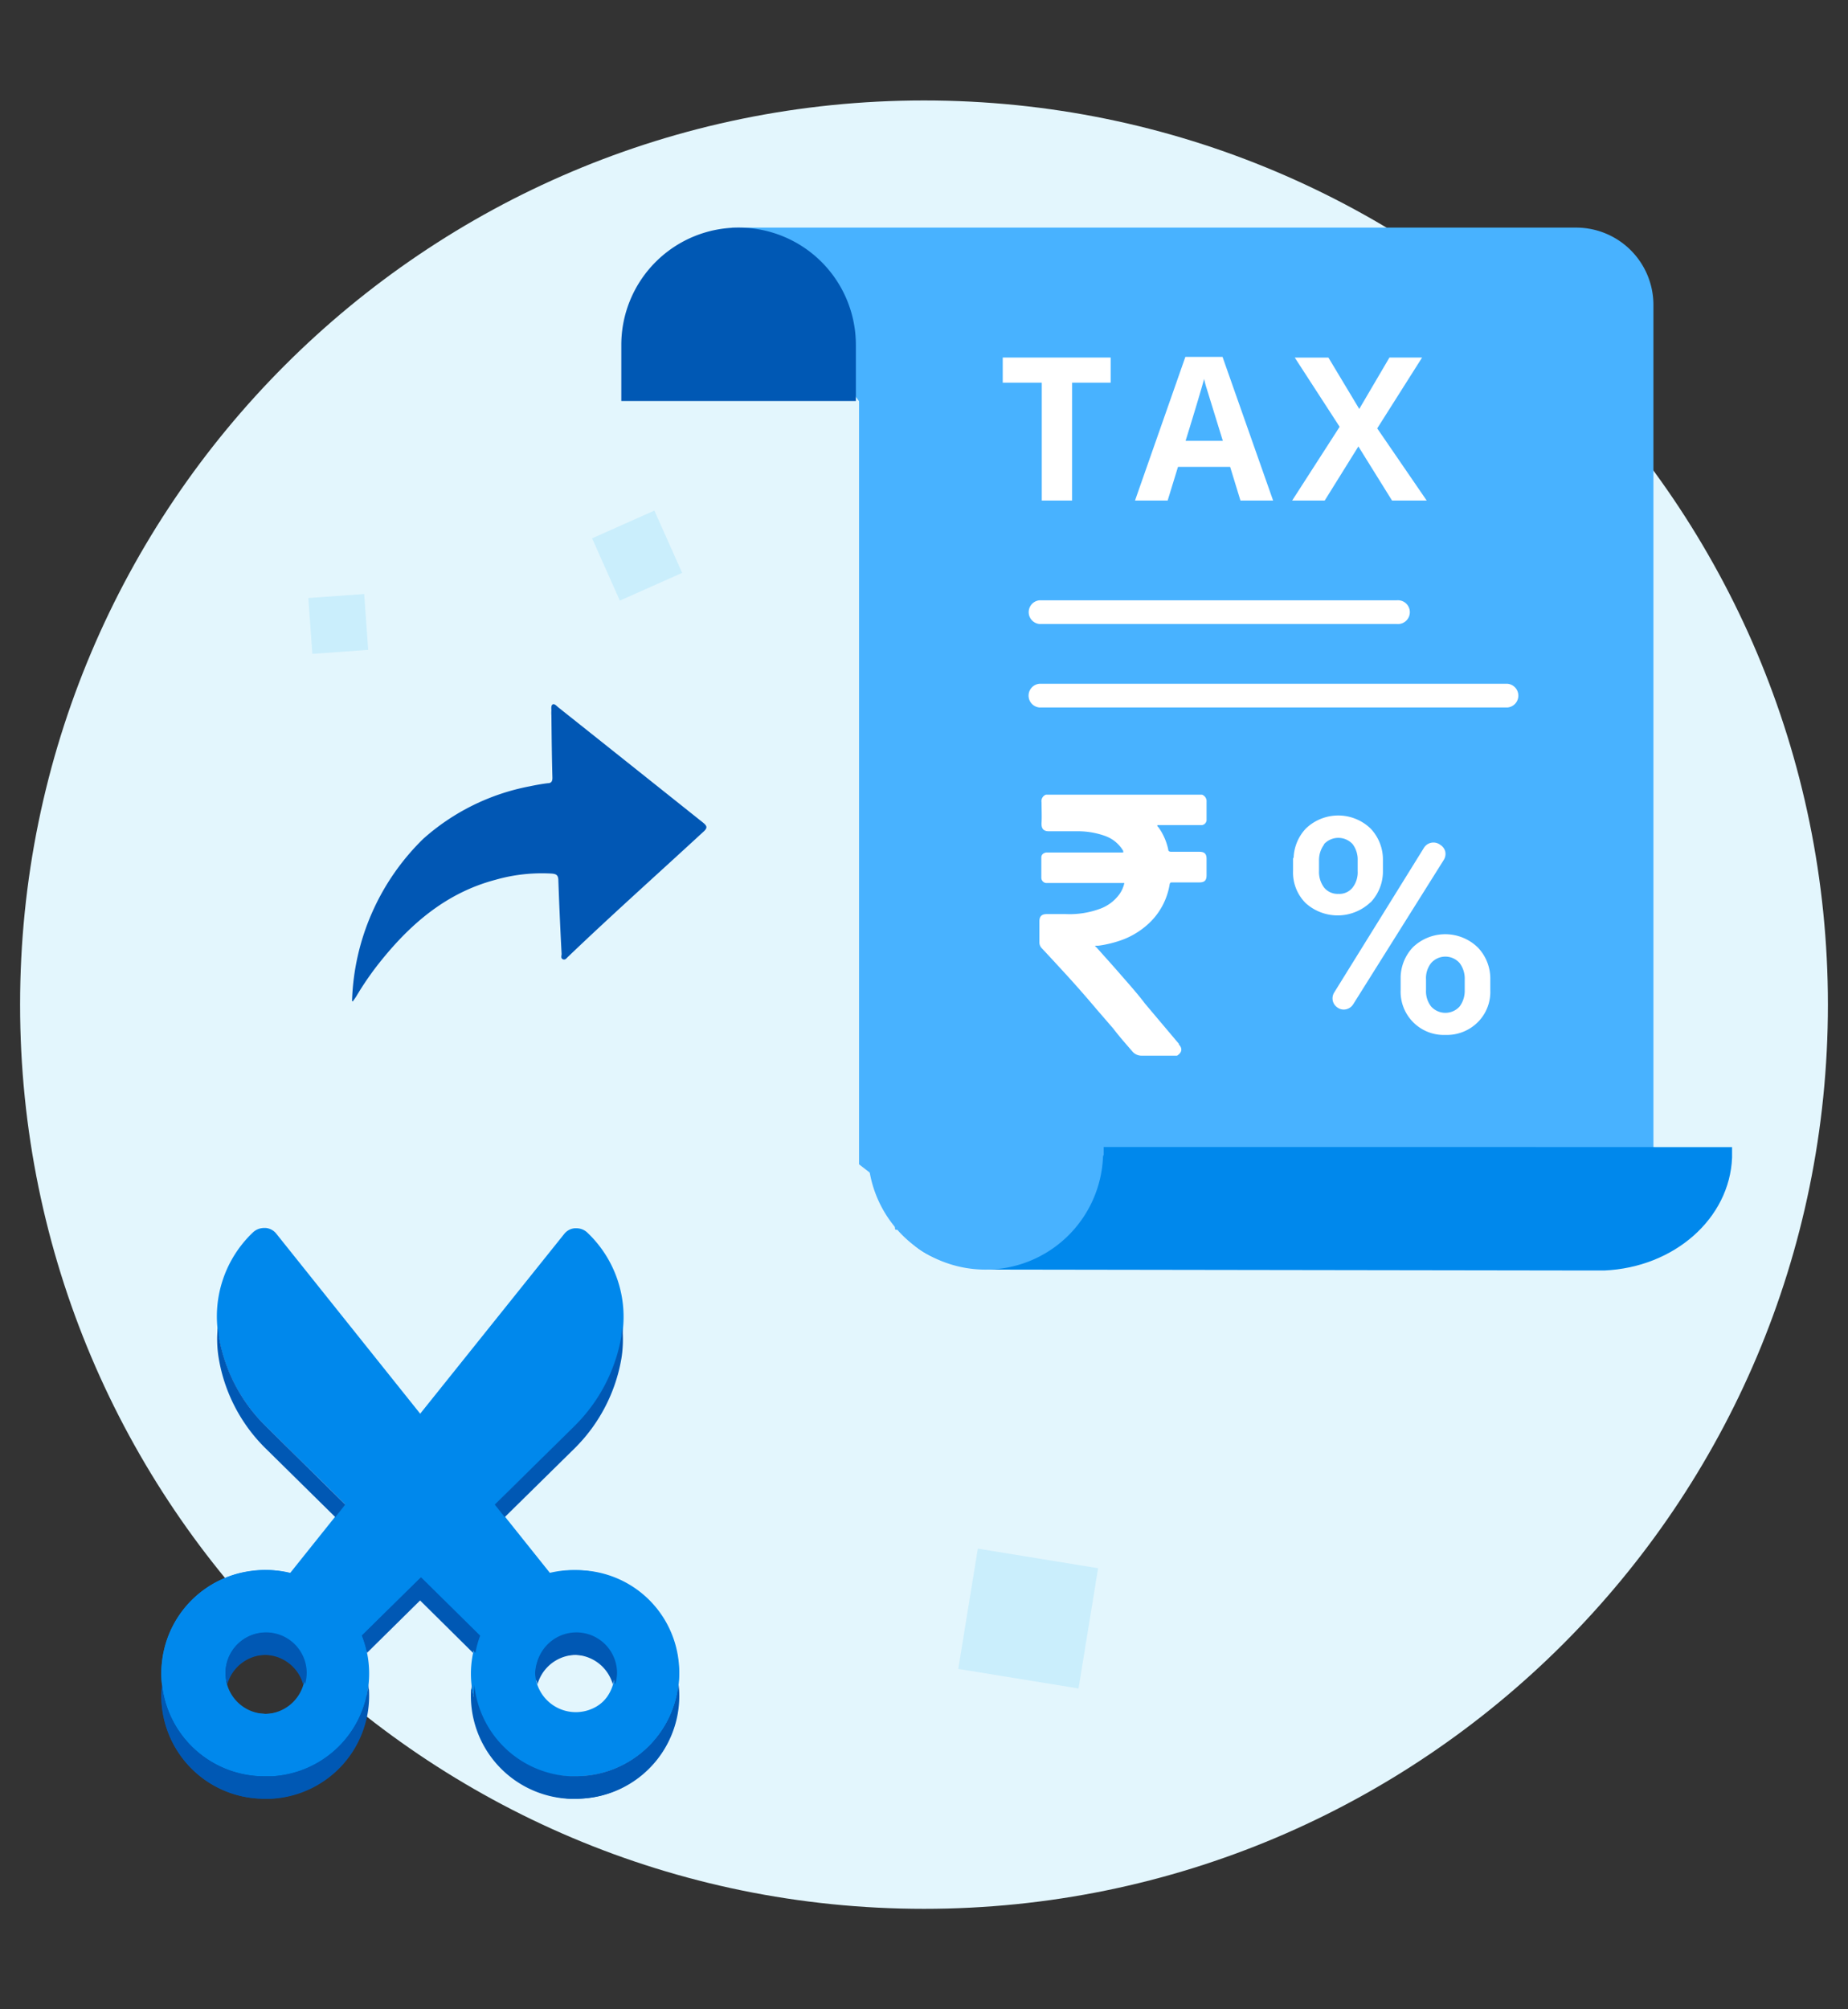 <svg xmlns="http://www.w3.org/2000/svg" width="92" height="100" viewBox="0 0 92 100">
    <rect x="0" y="0" width="92" height="100" fill="#333333" stroke="none"/>
    <g fill="none" fill-rule="nonzero">
        <path fill="#E3F6FD" d="M91 50c0 24.853-20.147 45-45 45S1 74.853 1 50 21.147 5 46 5s45 20.147 45 45"/>
        <path fill="#0157B4" d="M17.526 49.815a11.779 11.779 0 0 1 3.536-8.06 11.059 11.059 0 0 1 5.294-2.618c.295-.062.598-.118.91-.157.185 0 .24-.1.235-.285-.028-1.028-.039-2.06-.05-3.094a1.676 1.676 0 0 1 0-.234c0-.085-.028-.258.061-.308.09-.05.19.067.268.134 2.402 1.91 4.804 3.822 7.205 5.736.24.19.246.285 0 .497-2.234 2.061-4.507 4.089-6.702 6.188-.073.062-.134.18-.257.129-.123-.05-.067-.173-.067-.268a199.662 199.662 0 0 1-.162-3.653c0-.274-.112-.33-.346-.346a8.411 8.411 0 0 0-2.793.313c-2.385.631-4.155 2.128-5.663 3.993-.463.57-.883 1.173-1.257 1.804-.056.09-.122.18-.179.257l-.033-.028z"/>
        <path fill="#48B2FF" d="M42.766 57.947V19.968l-6.336-8.64h42.05a3.848 3.848 0 0 1 3.833 3.837V59.36a1.854 1.854 0 0 1-1.844 1.843H44.608c-.246 0 .419-1.591.207-1.676"/>
        <path fill="#0088EC" d="M74.097 57.087H44.894v3.692c0 1.351 2.156 2.407 4.775 2.407l29.64.045h.558c3.475-.151 6.24-2.58 6.362-5.619v-.52l-12.13-.005h-.002z"/>
        <path fill="#48B2FF" d="M54.946 57.478v-5.993h-6.143a5.854 5.854 0 1 0 6.11 6.054l.033-.061z"/>
        <path fill="#0058B4" d="M36.772 11.328a5.836 5.836 0 0 1 5.836 5.836v2.793H30.931v-2.792a5.836 5.836 0 0 1 5.841-5.837z"/>
        <path fill="#FFF" d="M68.233 44.911c.403-.424.624-.99.614-1.575v-.525a2.234 2.234 0 0 0-.614-1.575 2.323 2.323 0 0 0-3.223 0 2.234 2.234 0 0 0-.609 1.463h-.028v.643c-.024.598.203 1.18.626 1.603a2.374 2.374 0 0 0 3.223-.034h.01zm-2.318-2.898a.966.966 0 0 1 1.425 0c.174.235.262.523.25.815v.525c.016.293-.072.583-.25.816a.834.834 0 0 1-.71.318.863.863 0 0 1-.715-.319 1.296 1.296 0 0 1-.25-.815v-.525a1.3 1.3 0 0 1 .25-.793v-.022zM70.891 42.191l-4.467 7.2a.558.558 0 0 0-.073.418.56.56 0 0 0 .251.347.525.525 0 0 0 .42.073.558.558 0 0 0 .345-.247l4.507-7.182a.558.558 0 0 0 .073-.43.558.558 0 0 0-.246-.324.558.558 0 0 0-.81.145zM73.561 47.145a2.323 2.323 0 0 0-3.222 0c-.374.396-.591.914-.61 1.458v.67a2.15 2.15 0 0 0 2.235 2.234 2.178 2.178 0 0 0 1.614-.642c.414-.418.636-.988.614-1.575v-.542a2.234 2.234 0 0 0-.63-1.603zm-.893 2.944a.955.955 0 0 1-1.424 0 1.234 1.234 0 0 1-.252-.816v-.525a1.213 1.213 0 0 1 .252-.815.944.944 0 0 1 1.423 0c.175.235.263.523.252.815v.559c.003.281-.085.555-.252.782h.001zM59.839 39.55c.149.052.243.2.228.357v.916c-.01.12-.1.218-.218.24h-2.233c0 .04 0 .073.045.095.242.333.411.714.497 1.117 0 .095.067.117.161.117h1.38c.262 0 .368.095.368.358v.81c0 .262-.105.357-.362.357h-1.34c-.09 0-.118 0-.14.118a3.396 3.396 0 0 1-.927 1.82c-.39.393-.859.699-1.375.9-.401.15-.819.256-1.244.312h-.157c0 .031.021.058.05.067.396.447.804.894 1.2 1.352.397.457.85.96 1.24 1.475l1.676 1.987v.034c.212.224.129.42-.09.558h-1.747a.598.598 0 0 1-.464-.195c-.33-.385-.647-.737-.966-1.156l-.855-.989a56.297 56.297 0 0 0-1.469-1.675c-.513-.558-.82-.893-1.24-1.34a.413.413 0 0 1-.112-.28V45.85c0-.246.118-.357.364-.357h.955c.57.025 1.14-.062 1.676-.256.396-.138.74-.393.988-.732.12-.168.204-.358.246-.559h-3.91a.268.268 0 0 1-.223-.263v-1.005c0-.145.1-.229.25-.251h3.827v-.078c-.2-.34-.512-.601-.883-.738a3.999 3.999 0 0 0-1.401-.24h-1.42c-.267 0-.379-.133-.362-.424.017-.29 0-.676 0-1.017a.341.341 0 0 1 .218-.38h7.769zM53.37 24.91h-1.507v-5.864H49.92v-1.252h5.373v1.252h-1.921l-.001 5.864zM61.754 24.911l-.513-1.675h-2.597l-.514 1.675h-1.625l2.507-7.149h1.85l2.518 7.15h-1.626zm-.877-2.971l-.804-2.603a5.017 5.017 0 0 1-.128-.48c-.112.419-.413 1.44-.922 3.083h1.854zM71.026 24.911H69.3l-1.675-2.692-1.676 2.692h-1.62l2.363-3.67-2.234-3.445h1.675l1.536 2.557 1.502-2.558h1.625l-2.233 3.525 2.463 3.591zm-1.492 6.144H51.745a.592.592 0 0 1 0-1.178h17.79a.592.592 0 1 1 0 1.178zm5.52 4.155H51.744a.592.592 0 0 1 0-1.179h23.307a.592.592 0 0 1 0 1.179h.001z"/>
        <path fill="#ACE3FB" d="M29.477 26.792l3.1-1.382 1.383 3.101-3.102 1.382-1.381-3.101zm-14.126 2.97l2.78-.199.199 2.78-2.78.2-.2-2.78zM47.706 83.06l.974-5.987 5.987.975-.974 5.986-5.987-.974z" opacity=".44"/>
        <path fill="#0088EC" d="M29.316 78.193a5.39 5.39 0 0 0-.737-.05c-.441-.005-.88.05-1.307.161L13.756 61.4a.754.754 0 0 0-.525-.285h-.078a.81.81 0 0 0-.558.218 5.764 5.764 0 0 0-1.715 5.156 8.182 8.182 0 0 0 2.323 4.467l3.977 3.91-2.743 3.43a4.932 4.932 0 0 0-1.937-.113 5.122 5.122 0 0 0-4.419 4.43c-.03.212-.047.427-.05.642a5.127 5.127 0 0 0 5.127 5.15h.28a5.06 5.06 0 0 0 4.736-4.122 5.155 5.155 0 0 0-.251-2.86l2.937-2.904 2.944 2.904a5.183 5.183 0 0 0-.352 1.586 5.122 5.122 0 0 0 4.82 5.395h.302a5.122 5.122 0 0 0 .742-10.203v-.006zm-16.158 7.099a2.027 2.027 0 0 1-2.027-2.022 2.027 2.027 0 1 1 2.027 2.033v-.011zm15.415 0a2.021 2.021 0 0 1-2.021-2.022 2.021 2.021 0 1 1 2.021 2.033v-.011z"/>
        <path fill="#0058B4" d="M13.438 88.403h-.28a5.122 5.122 0 0 1-5.093-4.547c0 .179-.034.364-.034.56a5.122 5.122 0 0 0 5.127 5.104h.28a5.06 5.06 0 0 0 4.736-4.117 4.943 4.943 0 0 0 .056-1.57c-.01.153-.03.304-.056.453a5.06 5.06 0 0 1-4.736 4.117zm7.44-9.903l-2.939 2.904c.105.285.186.579.24.877l2.698-2.664 2.67 2.642a5.34 5.34 0 0 1 .257-.865L20.877 78.5zm12.873 5.434a5.133 5.133 0 0 1-5.178 4.469h-.302a5.122 5.122 0 0 1-4.791-4.564c0 .09 0 .174-.029.263a5.133 5.133 0 0 0 4.82 5.418h.303a5.133 5.133 0 0 0 5.177-4.469c.045-.4.045-.805 0-1.206a.513.513 0 0 0 0 .09zM13.214 70.96a8.177 8.177 0 0 1-2.323-4.467c0-.14-.034-.286-.05-.425a5.714 5.714 0 0 0 .05 1.541 8.177 8.177 0 0 0 2.323 4.468l3.48 3.43.497-.626-3.977-3.92zm15.359 11.4a2.01 2.01 0 0 1 1.933 1.463c.056-.181.086-.369.09-.559a2.022 2.022 0 0 0-4.044 0c.001.19.031.378.089.56a2.01 2.01 0 0 1 1.932-1.465zm-15.415-1.117c-1.12 0-2.027.907-2.027 2.027.005.19.034.377.09.558a2.01 2.01 0 0 1 3.87 0c.056-.18.086-.368.089-.558a2.021 2.021 0 0 0-2.022-2.027z"/>
        <path fill="#0088EC" d="M8.076 83.934a5.116 5.116 0 0 0 5.172 4.469h.307a5.122 5.122 0 0 0 4.463-6.999L20.96 78.5l2.943 2.904a5.122 5.122 0 0 0 4.468 6.982h.324a5.127 5.127 0 0 0 5.082-5.77 5.077 5.077 0 0 0-5.065-4.468 4.971 4.971 0 0 0-1.313.162l-2.742-3.43 3.983-3.909a8.255 8.255 0 0 0 2.323-4.468 5.78 5.78 0 0 0-1.72-5.155.787.787 0 0 0-.56-.218h-.077a.744.744 0 0 0-.52.285L14.55 78.305a4.904 4.904 0 0 0-1.307-.162c-.246 0-.493.016-.737.05a5.116 5.116 0 0 0-4.43 5.741h.001zm18.565-.659a2.027 2.027 0 0 1 4.05 0 2.027 2.027 0 0 1-4.05 0zm-15.415 0a2.021 2.021 0 1 1 4.043 0 2.021 2.021 0 0 1-4.043 0z"/>
        <path fill="#0058B4" d="M28.383 88.403h.313a5.116 5.116 0 0 0 5.088-4.547c.023.186.034.372.034.56a5.122 5.122 0 0 1-5.122 5.104h-.285a5.088 5.088 0 0 1-4.791-5.686c0 .15.028.302.056.452a5.066 5.066 0 0 0 4.707 4.117zM20.961 78.5l2.943 2.904a4.865 4.865 0 0 0-.235.855l-2.697-2.664-2.698 2.664a5.3 5.3 0 0 0-.256-.866L20.96 78.5zM8.076 83.934a5.122 5.122 0 0 0 5.172 4.469h.307a5.116 5.116 0 0 0 4.786-4.564c0 .09 0 .174.028.263a5.133 5.133 0 0 1-4.814 5.418h-.307a5.127 5.127 0 0 1-5.183-5.68c.006.033.006.061.011.094zM28.612 70.96a8.25 8.25 0 0 0 2.324-4.467c0-.14.028-.286.045-.425a5.948 5.948 0 0 1-.045 1.541 8.25 8.25 0 0 1-2.324 4.468l-3.485 3.43-.497-.626 3.982-3.92zm-15.364 11.4c-.898.002-1.686.6-1.932 1.463a1.972 1.972 0 0 1-.09-.559 2.021 2.021 0 0 1 4.043 0c-.002.19-.03.377-.083.56a2.021 2.021 0 0 0-1.938-1.465zm15.448-1.117a2.021 2.021 0 0 1 2.022 2.027 2.11 2.11 0 0 1-.09.558 2.01 2.01 0 0 0-3.87 0 2.2 2.2 0 0 1-.089-.558c0-1.12.908-2.027 2.027-2.027z"/>
    </g>
</svg>
